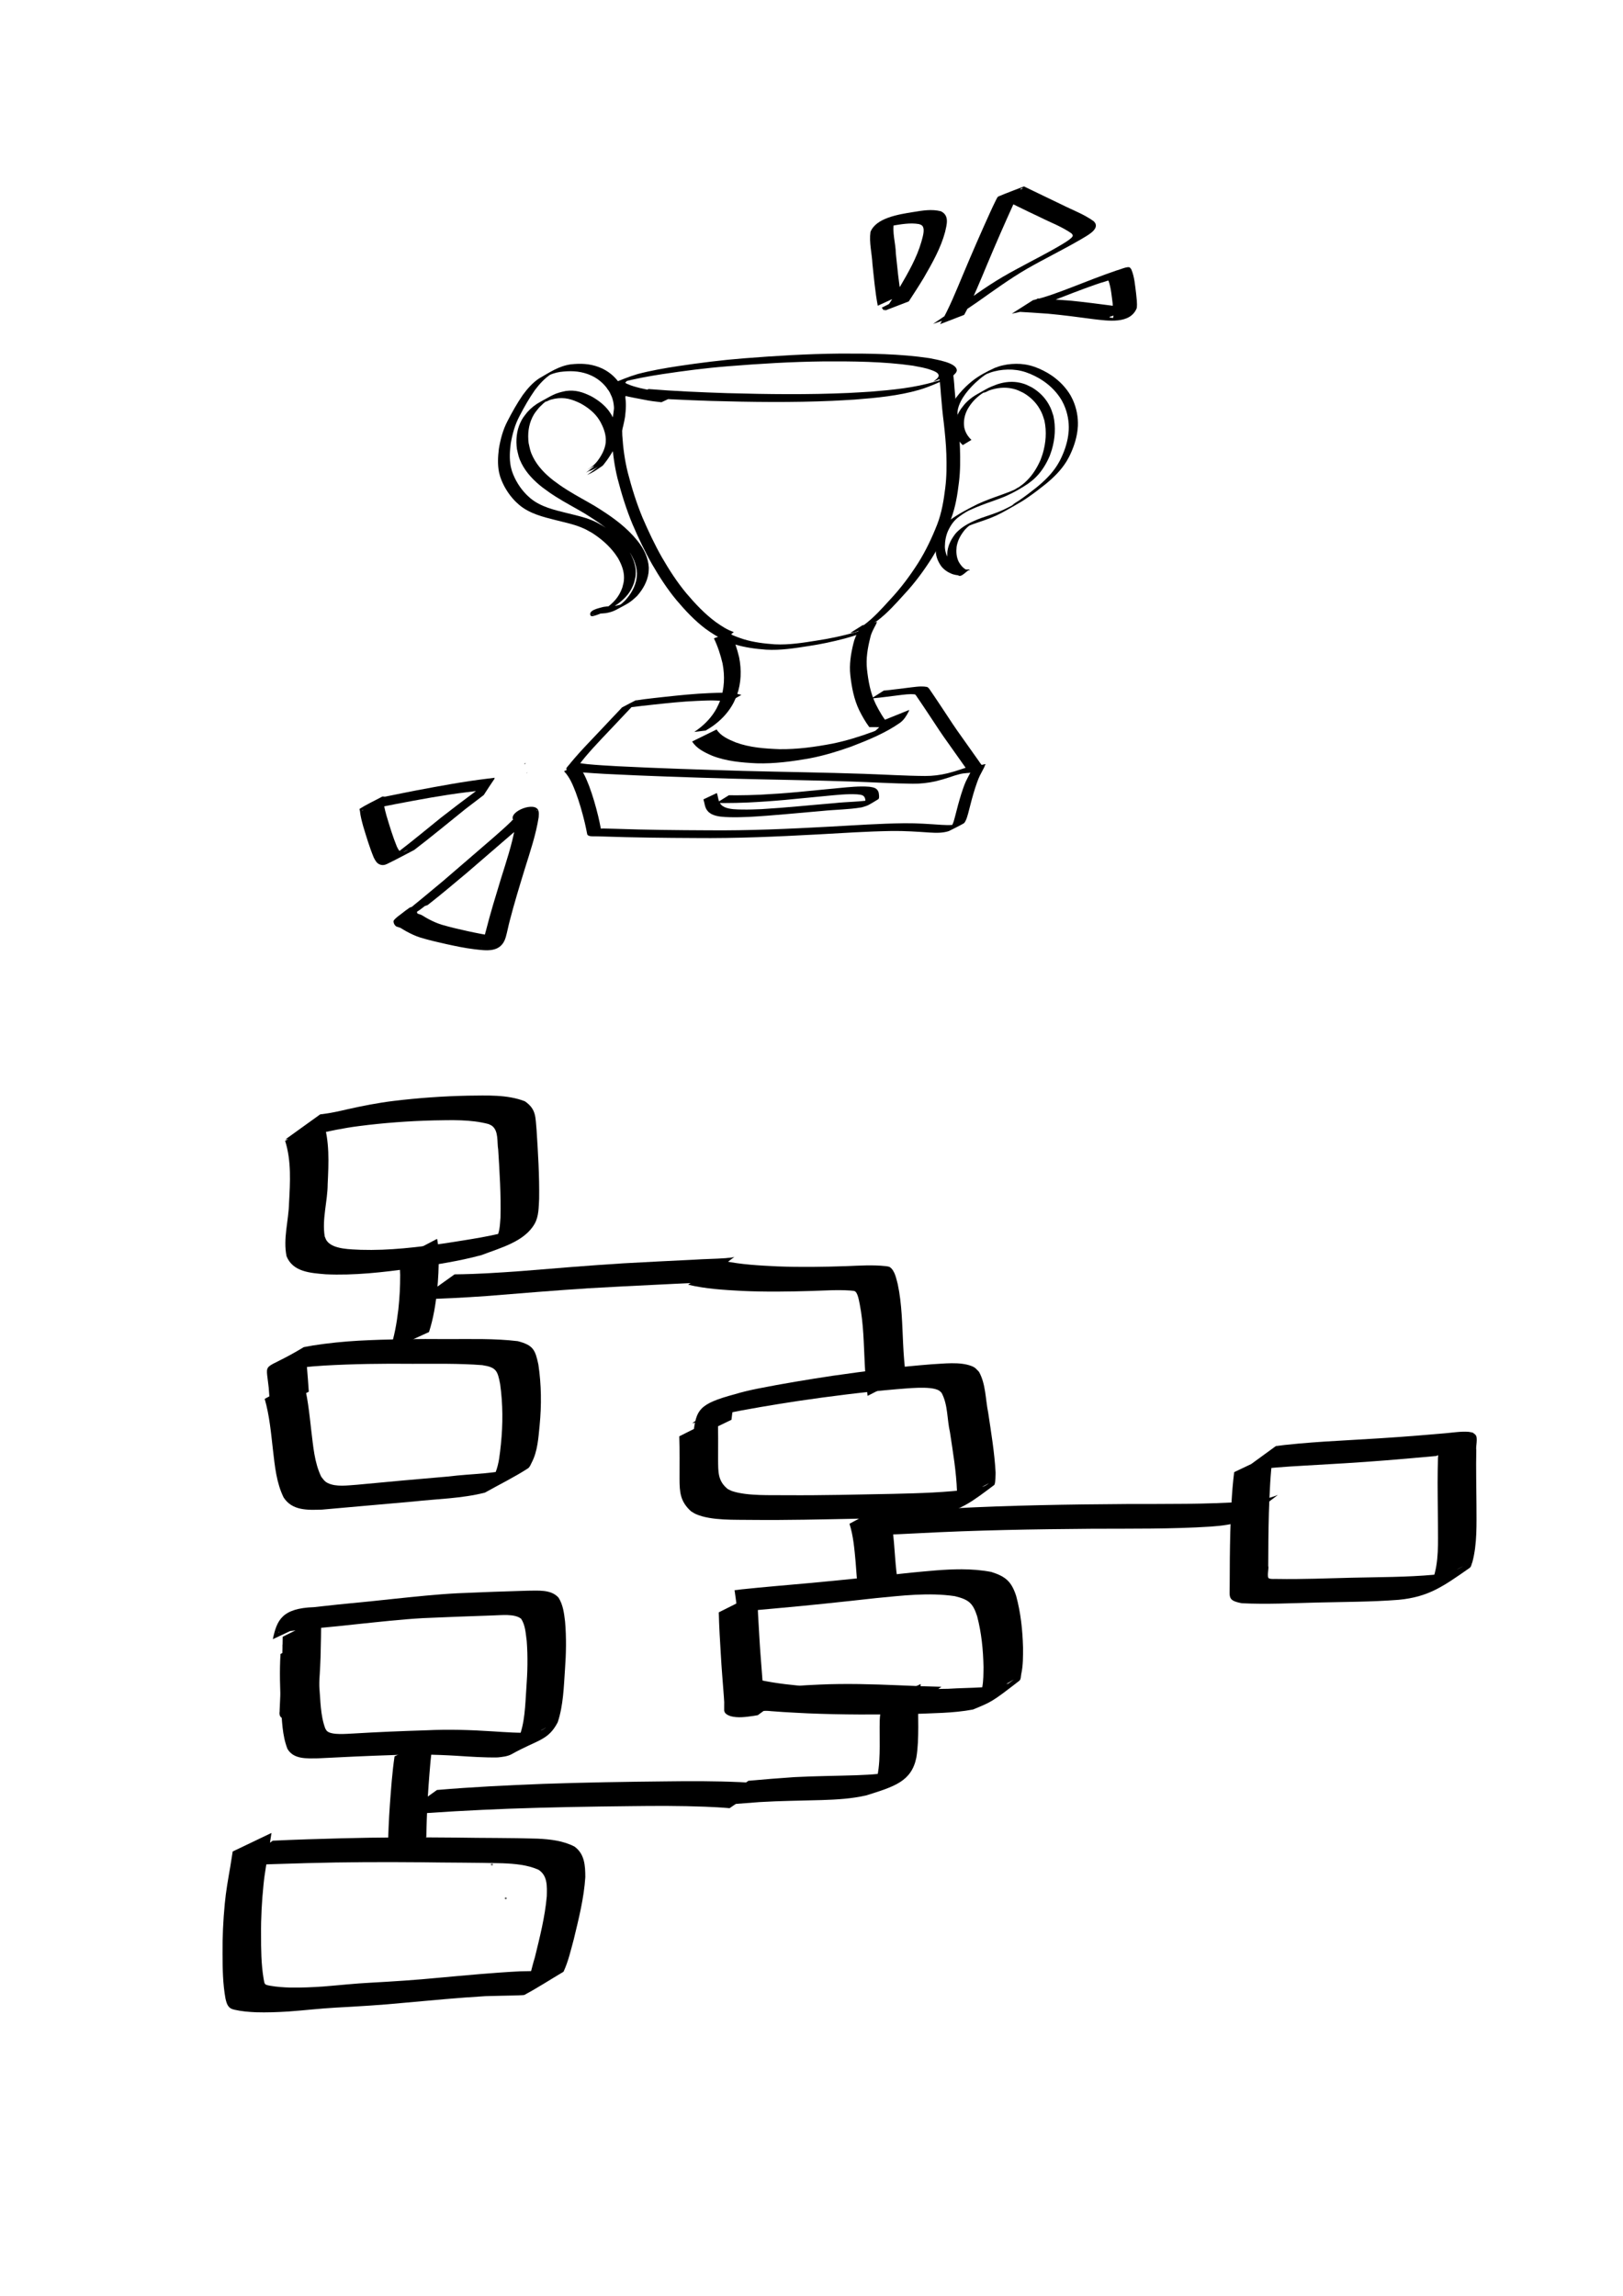<?xml version="1.0" encoding="UTF-8" standalone="no"?>
<svg
   xmlns:dc="http://purl.org/dc/elements/1.1/"
   xmlns:cc="http://creativecommons.org/ns#"
   xmlns:rdf="http://www.w3.org/1999/02/22-rdf-syntax-ns#"
   xmlns:svg="http://www.w3.org/2000/svg"
   xmlns="http://www.w3.org/2000/svg"
   xmlns:sodipodi="http://sodipodi.sourceforge.net/DTD/sodipodi-0.dtd"
   xmlns:inkscape="http://www.inkscape.org/namespaces/inkscape"
   width="210mm"
   height="297mm"
   viewBox="0 0 210 297"
   version="1.1"
   id="svg8"
   inkscape:version="1.0.2 (e86c870879, 2021-01-15)"
   sodipodi:docname="torneo.svg">
  <defs
     id="defs2" />
  <sodipodi:namedview
     id="base"
     pagecolor="#ffffff"
     bordercolor="#666666"
     borderopacity="1.0"
     inkscape:pageopacity="0.0"
     inkscape:pageshadow="2"
     inkscape:zoom="0.43852551"
     inkscape:cx="952.53176"
     inkscape:cy="768.69417"
     inkscape:document-units="mm"
     inkscape:current-layer="layer1"
     inkscape:document-rotation="0"
     showgrid="false"
     inkscape:snap-nodes="false"
     inkscape:window-width="1366"
     inkscape:window-height="713"
     inkscape:window-x="0"
     inkscape:window-y="0"
     inkscape:window-maximized="1" />
  <g
     inkscape:label="Capa 1"
     inkscape:groupmode="layer"
     id="layer1">
    <path
       style="fill:#000000;fill-opacity:1;fill-rule:nonzero;stroke:none;stroke-width:0.133"
       id="path26"
       d="m 81.805,51.329 c 3.381,0.273 6.778,0.421 10.179,0.538 5.24,0.148 10.496,0.218 15.734,-0.012 0.955,-0.042 1.907,-0.107 2.861,-0.161 2.824,-0.219 5.687,-0.493 8.318,-1.249 1.49,-0.428 2.992,-1.167 4.277,-1.717 0.265,-0.259 0.691,-0.551 0.62,-0.911 -0.179,-0.907 -2.513,-1.272 -3.534,-1.483 -3.817,-0.572 -7.749,-0.608 -11.643,-0.593 -4.143,0.04 -8.27,0.289 -12.381,0.616 -2.855,0.223 -5.678,0.585 -8.482,1.002 -1.777,0.273 -3.546,0.581 -5.243,1.028 -1.183,0.345 -2.269,0.81 -3.367,1.261 -0.203,0.084 -0.343,0.24 -0.456,0.374 -0.186,0.267 -0.114,0.336 0.22,0.535 0.535,0.274 1.162,0.449 1.786,0.612 0.859,0.212 1.746,0.368 2.625,0.537 0.738,0.159 1.499,0.251 2.263,0.332 0,0 2.121,-0.991 2.121,-0.991 v 0 c -0.757,-0.075 -1.514,-0.156 -2.244,-0.314 -0.873,-0.169 -1.755,-0.323 -2.613,-0.525 -0.604,-0.152 -1.21,-0.314 -1.739,-0.564 -0.277,-0.144 -0.229,-0.103 -0.044,-0.314 0.11,-0.092 0.129,-0.115 0.272,-0.197 0.071,-0.041 0.306,-0.144 0.223,-0.115 -3.779,1.353 -1.911,0.713 -1.085,0.434 1.68,-0.467 3.447,-0.773 5.217,-1.051 2.798,-0.421 5.615,-0.789 8.466,-1.016 4.105,-0.331 8.227,-0.585 12.364,-0.631 3.877,-0.021 7.789,0.01 11.598,0.551 0.91,0.177 1.557,0.264 2.384,0.564 0.365,0.132 0.926,0.348 0.952,0.69 0.024,0.314 -0.442,0.605 -0.687,0.81 0.458,-0.138 0.874,-0.45 1.375,-0.415 0.452,0.032 -0.79,0.302 -1.204,0.427 -2.604,0.783 -5.463,1.06 -8.275,1.287 -0.952,0.055 -1.902,0.123 -2.855,0.166 -5.232,0.237 -10.483,0.171 -15.719,0.026 -3.398,-0.113 -6.793,-0.255 -10.172,-0.531 0,0 -2.113,0.999 -2.113,0.999 z" />
    <path
       style="fill:#000000;fill-opacity:1;fill-rule:nonzero;stroke:none;stroke-width:0.1"
       id="path30"
       d="m 94.947,81.765 c -0.854,-0.272 -1.619,-0.793 -2.367,-1.319 -1.397,-1.036 -2.619,-2.334 -3.773,-3.694 -1.184,-1.424 -2.207,-3 -3.152,-4.635 -0.94,-1.651 -1.756,-3.387 -2.518,-5.151 -0.786,-1.891 -1.398,-3.864 -1.916,-5.869 -0.386,-1.561 -0.601,-3.163 -0.703,-4.777 -0.058,-1.084 0.008,-2.167 0.139,-3.24 0.097,-0.739 0.224,-1.472 0.343,-2.207 0.054,-0.321 0.095,-0.645 0.118,-0.972 0.007,-0.08 0.004,-0.161 0.006,-0.241 0,0 -1.334,0.77 -1.334,0.77 v 0 c -8.49e-4,0.077 -0.004,0.154 -0.011,0.231 -0.027,0.321 -0.071,0.64 -0.124,0.957 -0.12,0.737 -0.245,1.473 -0.34,2.214 -0.127,1.084 -0.188,2.178 -0.125,3.272 0.108,1.626 0.327,3.238 0.718,4.809 0.522,2.013 1.138,3.995 1.928,5.894 0.765,1.771 1.585,3.512 2.528,5.169 0.95,1.644 1.977,3.229 3.167,4.662 1.16,1.373 2.39,2.68 3.792,3.73 0.757,0.538 1.531,1.067 2.392,1.362 0,0 1.232,-0.965 1.232,-0.965 z" />
    <path
       id="path40"
       style="fill:#000000;fill-opacity:1;fill-rule:nonzero;stroke:none;stroke-width:0.128"
       d="m 113.461,80.429 -2.176,0.755 c -0.002,0.005 -0.004,0.011 -0.006,0.016 -0.05,0.12 -0.108,0.238 -0.171,0.355 -0.298,0.545 -0.555,1.099 -0.684,1.679 -0.336,1.364 -0.557,2.744 -0.399,4.13 0.177,1.535 0.453,3.071 1.158,4.538 0.372,0.737 0.779,1.468 1.295,2.16 0.947,0.003 1.893,0.007 2.84,0.011 -0.081,-0.082 -0.161,-0.164 -0.239,-0.248 -0.762,-0.858 -1.295,-1.798 -1.772,-2.747 -0.694,-1.455 -0.959,-2.977 -1.128,-4.499 -0.149,-1.374 0.082,-2.741 0.426,-4.091 0.113,-0.576 0.421,-1.11 0.703,-1.651 0.058,-0.126 0.136,-0.251 0.151,-0.384 1.3e-4,-0.008 9e-5,-0.016 2.5e-4,-0.023 z m -18.95,1.342 -2.138,0.807 c 0.511,1.063 0.859,2.152 1.12,3.257 0.305,1.615 0.255,3.277 -0.337,4.86 -0.119,0.318 -0.287,0.625 -0.431,0.937 -0.559,1.029 -1.384,1.965 -2.471,2.76 -0.161,0.118 -0.296,0.209 -0.427,0.294 0.494,-0.06 0.988,-0.119 1.483,-0.178 0.475,-0.29 0.727,-0.432 1.181,-0.779 1.074,-0.82 1.884,-1.778 2.43,-2.823 0.14,-0.318 0.304,-0.631 0.42,-0.954 0.575,-1.605 0.616,-3.283 0.297,-4.915 -0.267,-1.108 -0.622,-2.198 -1.126,-3.266 z" />
    <ellipse
       id="path60"
       style="fill:#000000;stroke:#000000;stroke-width:0.189"
       cx="63.649"
       cy="241.209"
       rx="0.027"
       ry="0.026" />
    <ellipse
       id="path62"
       style="fill:#000000;stroke:#000000;stroke-width:0.189"
       cx="65.439"
       cy="245.576"
       rx="0.027"
       ry="0.026" />
    <path
       style="fill:#000000;fill-opacity:1;fill-rule:nonzero;stroke:none;stroke-width:0.116"
       id="path64"
       d="m 110.016,81.88 c 0.407,-0.01 0.786,-0.129 1.135,-0.305 2.085,-1.051 1.463,-0.64 2.448,-1.335 1.278,-0.989 2.327,-2.172 3.379,-3.334 1.4,-1.493 2.581,-3.111 3.643,-4.792 0.986,-1.594 1.769,-3.271 2.431,-4.982 0.589,-1.551 0.837,-3.17 1.031,-4.786 0.179,-1.457 0.171,-2.92 0.126,-4.382 -0.044,-1.337 -0.183,-2.67 -0.332,-4.001 -0.159,-1.252 -0.277,-2.506 -0.375,-3.762 -0.047,-0.788 -0.127,-1.573 -0.256,-2.354 -0.056,-0.299 -0.028,-0.158 -0.083,-0.426 0,0 -1.749,0.799 -1.749,0.799 v 0 c 0.053,0.265 0.026,0.125 0.08,0.421 0.125,0.777 0.201,1.559 0.249,2.343 0.099,1.258 0.219,2.514 0.378,3.767 0.147,1.328 0.284,2.657 0.326,3.991 0.043,1.455 0.044,2.913 -0.138,4.362 -0.198,1.606 -0.454,3.214 -1.05,4.752 -0.669,1.702 -1.455,3.37 -2.446,4.954 -1.068,1.673 -2.259,3.28 -3.656,4.767 -1.052,1.155 -2.099,2.335 -3.397,3.298 -0.824,0.549 -0.465,0.282 0.932,-0.368 0.112,-0.052 -0.215,0.116 -0.327,0.167 -0.237,0.108 -0.482,0.18 -0.749,0.203 0,0 -1.6,1.004 -1.6,1.004 z" />
    <path
       style="fill:#000000;fill-opacity:1;fill-rule:nonzero;stroke:none;stroke-width:0.082"
       id="path226"
       d="m 125.696,56.909 c -0.358,-0.327 -0.645,-0.736 -0.811,-1.186 -0.049,-0.132 -0.077,-0.271 -0.116,-0.406 -0.138,-0.83 0.038,-1.677 0.448,-2.418 0.097,-0.176 0.218,-0.339 0.327,-0.508 0.555,-0.779 1.283,-1.385 2.13,-1.856 0.142,-0.079 -0.571,0.281 -0.408,0.266 0.263,-0.024 0.486,-0.197 0.729,-0.295 0.959,-0.335 1.979,-0.461 2.982,-0.238 0.661,0.147 0.828,0.266 1.433,0.55 0.897,0.519 1.634,1.229 2.134,2.117 0.347,0.616 0.375,0.808 0.595,1.473 0.305,1.435 0.189,2.915 -0.234,4.317 -0.081,0.268 -0.186,0.528 -0.279,0.793 -0.427,0.967 -0.985,1.886 -1.749,2.644 -0.439,0.436 -0.615,0.539 -1.109,0.903 -1.522,0.901 0.009,0.033 0.014,0.025 0.103,-0.167 -0.357,0.181 -0.54,0.264 -0.556,0.254 -1.135,0.461 -1.71,0.672 -1.028,0.361 -2.053,0.73 -3.04,1.186 -1.251,0.623 -2.495,1.274 -3.618,2.096 -0.663,0.49 -1.08,1.166 -1.407,1.891 -0.286,0.677 -0.394,1.392 -0.388,2.118 0.022,0.7 0.292,1.33 0.688,1.906 0.358,0.471 0.841,0.793 1.393,1.018 0.296,0.109 0.607,0.17 0.923,0.186 0.079,0.004 0.157,-0.001 0.236,-0.002 -0.017,-0.046 -0.052,-0.12 -0.112,-0.11 0.365,-0.203 0.731,-0.407 1.096,-0.61 -0.041,0.019 -0.091,0.046 -0.139,0.041 -0.09,-0.01 -0.14,-0.046 -0.222,-0.087 -0.404,-0.24 -0.678,-0.6 -0.9,-0.995 -0.301,-0.631 -0.338,-1.267 -0.265,-1.946 0.152,-0.855 0.521,-1.513 1.07,-2.188 0.251,-0.255 0.304,-0.328 0.591,-0.546 0.108,-0.082 0.46,-0.29 0.336,-0.232 -0.257,0.121 -0.511,0.256 -0.739,0.422 -0.125,0.091 0.282,-0.133 0.426,-0.194 0.149,-0.063 0.301,-0.118 0.452,-0.178 0.99,-0.351 1.999,-0.655 2.954,-1.094 0.242,-0.111 0.477,-0.233 0.716,-0.35 0.25,-0.137 0.502,-0.27 0.749,-0.41 0.633,-0.36 1.268,-0.716 1.892,-1.091 0.273,-0.164 0.533,-0.347 0.795,-0.526 0.787,-0.538 1.534,-1.118 2.277,-1.711 1.045,-0.85 2.007,-1.805 2.707,-2.944 0.126,-0.205 0.234,-0.42 0.351,-0.63 0.511,-1.031 0.896,-2.13 1.05,-3.266 0.03,-0.222 0.043,-0.446 0.064,-0.669 0.049,-1.147 -0.172,-2.299 -0.643,-3.355 -0.094,-0.21 -0.208,-0.41 -0.312,-0.615 -0.589,-0.997 -1.411,-1.847 -2.375,-2.52 -0.191,-0.133 -0.392,-0.251 -0.588,-0.377 -0.723,-0.416 -1.494,-0.77 -2.313,-0.974 -0.502,-0.125 -0.67,-0.129 -1.181,-0.189 -0.787,-0.051 -1.579,0.009 -2.346,0.192 -0.459,0.11 -0.576,0.166 -1.013,0.325 -1.036,0.478 -2.061,1.015 -2.946,1.726 -0.348,0.28 -0.469,0.402 -0.794,0.702 -0.586,0.577 -1.137,1.201 -1.565,1.898 -0.088,0.143 -0.164,0.293 -0.245,0.44 -0.221,0.452 -0.401,0.926 -0.441,1.428 -0.014,0.176 3.2e-4,0.353 3.6e-4,0.529 0,0 1.181,-0.578 1.181,-0.578 v 0 c 0.003,-0.17 -0.008,-0.341 0.009,-0.511 0.05,-0.491 0.237,-0.951 0.459,-1.39 0.083,-0.144 0.161,-0.29 0.25,-0.431 0.436,-0.688 0.987,-1.304 1.577,-1.871 0.394,-0.357 0.79,-0.707 1.233,-1.01 0.143,-0.098 0.605,-0.341 0.441,-0.28 -0.241,0.089 -0.462,0.225 -0.675,0.366 -0.146,0.097 0.316,-0.156 0.474,-0.233 0.43,-0.166 0.548,-0.225 1.001,-0.341 0.756,-0.194 1.54,-0.263 2.32,-0.226 0.496,0.052 0.68,0.056 1.167,0.171 0.811,0.191 1.574,0.537 2.291,0.943 0.194,0.123 0.394,0.238 0.583,0.368 0.952,0.656 1.764,1.49 2.344,2.47 0.102,0.201 0.214,0.398 0.306,0.604 0.462,1.04 0.674,2.175 0.615,3.304 -0.023,0.22 -0.037,0.441 -0.068,0.66 -0.162,1.125 -0.551,2.211 -1.068,3.229 -0.119,0.207 -0.228,0.418 -0.356,0.62 -0.71,1.126 -1.68,2.066 -2.723,2.909 -0.744,0.589 -1.493,1.166 -2.282,1.7 -0.263,0.178 -0.553,0.32 -0.797,0.521 -0.105,0.086 0.487,-0.247 0.373,-0.172 -0.237,0.155 -0.497,0.277 -0.745,0.415 -0.237,0.119 -0.471,0.243 -0.712,0.356 -0.95,0.446 -1.956,0.758 -2.95,1.098 -1.223,0.463 -2.466,1.036 -3.325,2.019 -0.54,0.699 -0.904,1.38 -1.039,2.252 -0.063,0.703 -0.013,1.363 0.301,2.013 0.234,0.415 0.521,0.793 0.939,1.056 0.083,0.047 0.164,0.099 0.254,0.133 0.471,0.174 1.311,-1.048 1.355,-0.636 0.047,-0.061 -0.011,-0.147 -0.061,-0.19 -0.072,0.02 -0.149,0.014 -0.223,0.02 -0.306,-8.1e-4 -0.607,-0.049 -0.896,-0.148 -0.535,-0.203 -1.004,-0.503 -1.351,-0.954 -0.384,-0.555 -0.638,-1.164 -0.651,-1.84 0.004,-0.712 0.12,-1.411 0.412,-2.07 0.342,-0.722 0.76,-1.352 1.433,-1.832 0.353,-0.251 0.379,-0.277 0.754,-0.51 0.138,-0.086 0.567,-0.321 0.42,-0.25 -0.24,0.115 -0.469,0.251 -0.699,0.384 -0.284,0.165 1.167,-0.637 0.877,-0.454 0.982,-0.465 2.004,-0.837 3.033,-1.195 0.576,-0.21 1.158,-0.414 1.718,-0.662 0.977,-0.433 1.905,-0.972 2.79,-1.559 0.49,-0.375 0.664,-0.48 1.099,-0.926 0.757,-0.777 1.31,-1.709 1.728,-2.689 0.091,-0.267 0.195,-0.531 0.274,-0.802 0.416,-1.425 0.522,-2.926 0.201,-4.379 -0.228,-0.678 -0.257,-0.873 -0.611,-1.501 -0.512,-0.907 -1.261,-1.638 -2.173,-2.177 -0.615,-0.298 -0.782,-0.42 -1.455,-0.582 -1.012,-0.244 -2.048,-0.144 -3.026,0.182 -1.268,0.493 -0.844,0.294 -2.596,1.281 -0.467,0.263 -0.866,0.549 -1.254,0.911 -0.382,0.357 -0.537,0.59 -0.853,0.998 -0.106,0.175 -0.225,0.343 -0.319,0.524 -0.404,0.772 -0.564,1.644 -0.408,2.496 0.042,0.141 0.074,0.285 0.125,0.423 0.175,0.467 0.472,0.891 0.841,1.235 0,0 1.124,-0.675 1.124,-0.675 z" />
    <path
       style="fill:#000000;fill-opacity:1;fill-rule:nonzero;stroke:none;stroke-width:0.105"
       id="path228"
       d="m 75.953,61.456 c 0.753,-0.357 0.837,-0.387 1.96,-1.163 0.137,-0.094 0.223,-0.242 0.326,-0.369 0.41,-0.506 0.748,-1.057 1.09,-1.606 0.882,-1.396 1.275,-2.824 1.549,-4.414 0.103,-0.914 0.185,-1.862 -0.028,-2.769 -0.124,-0.529 -0.232,-0.693 -0.462,-1.185 -0.548,-0.939 -1.341,-1.711 -2.343,-2.215 -0.185,-0.093 -0.38,-0.167 -0.569,-0.25 -1.198,-0.449 -2.354,-0.486 -3.615,-0.352 -1.583,0.22 -2.773,1.063 -4.13,1.836 -0.843,0.572 -1.499,1.326 -2.086,2.127 -0.745,1.084 -1.387,2.227 -1.984,3.389 -0.591,1.128 -0.907,2.342 -1.113,3.58 -0.122,1.006 -0.183,2.043 0.025,3.045 0.044,0.209 0.11,0.414 0.166,0.621 0.397,1.14 1.045,2.208 1.906,3.09 0.177,0.181 0.373,0.345 0.559,0.518 1.339,1.115 3.066,1.536 4.745,1.957 1.082,0.274 2.189,0.501 3.224,0.919 0.646,0.261 0.828,0.387 1.432,0.724 1.137,0.726 2.166,1.614 2.961,2.68 0.143,0.192 0.268,0.395 0.402,0.592 0.445,0.791 0.788,1.645 0.772,2.555 -0.01,0.563 -0.085,0.723 -0.224,1.265 -0.433,1.212 -1.141,1.976 -2.206,2.719 -1.146,0.653 0.474,-0.252 0.702,-0.392 0.094,-0.058 -0.203,0.092 -0.306,0.135 -0.189,0.078 -0.382,0.143 -0.577,0.202 -0.065,0.044 -0.206,0.015 -0.255,0.075 0.724,0.134 -1.97,1.1 -1.157,0.746 0.538,-0.149 1.109,-0.135 1.664,-0.196 0.462,-0.079 0.922,-0.204 1.333,-0.426 1.502,-0.812 1.77,-0.883 2.736,-1.817 0.746,-0.849 1.314,-1.858 1.463,-2.969 0.03,-0.221 0.024,-0.445 0.036,-0.668 -0.061,-1.261 -0.629,-2.41 -1.411,-3.414 -0.197,-0.252 -0.417,-0.487 -0.626,-0.73 -1.403,-1.537 -3.144,-2.719 -4.926,-3.821 -1.187,-0.706 -2.417,-1.343 -3.584,-2.08 -0.865,-0.546 -0.926,-0.61 -1.75,-1.205 -1.083,-0.837 -2.071,-1.836 -2.679,-3.047 -0.382,-0.761 -0.39,-1.018 -0.575,-1.829 -0.138,-1.133 -0.025,-2.292 0.489,-3.336 0.292,-0.593 0.489,-0.78 0.903,-1.291 0.492,-0.474 0.541,-0.566 1.116,-0.944 0.194,-0.127 0.797,-0.479 0.604,-0.349 -0.28,0.188 -0.649,0.274 -0.867,0.526 -0.134,0.155 0.391,-0.15 0.593,-0.209 0.19,-0.056 0.386,-0.091 0.578,-0.136 1.271,-0.217 2.174,0.069 3.295,0.608 0.841,0.461 1.619,1.044 2.19,1.799 0.116,0.154 0.214,0.319 0.32,0.479 0.416,0.734 0.742,1.534 0.768,2.377 0.004,0.14 -0.009,0.281 -0.013,0.421 -0.107,0.902 -0.55,1.693 -1.098,2.419 -0.244,0.298 -0.52,0.567 -0.834,0.799 -0.476,0.351 -1.739,1.006 0.719,-0.359 0,0 -1.336,1.024 -1.336,1.024 v 0 c 1.192,-0.651 2.219,-1.069 3.026,-2.114 0.541,-0.758 0.974,-1.578 1.055,-2.506 0.002,-0.146 0.012,-0.292 0.004,-0.437 -0.043,-0.867 -0.377,-1.69 -0.807,-2.445 -0.11,-0.165 -0.211,-0.336 -0.33,-0.495 -0.582,-0.774 -1.372,-1.377 -2.228,-1.856 -1.131,-0.56 -2.068,-0.885 -3.365,-0.702 -1.46,0.301 -1.658,0.525 -3.27,1.399 -0.648,0.351 -1.218,0.805 -1.696,1.349 -0.414,0.539 -0.594,0.714 -0.882,1.335 -0.499,1.077 -0.599,2.261 -0.446,3.418 0.196,0.833 0.206,1.092 0.6,1.874 0.62,1.228 1.615,2.248 2.714,3.102 0.826,0.6 0.89,0.667 1.757,1.217 1.165,0.739 2.395,1.377 3.584,2.079 1.771,1.09 3.502,2.257 4.898,3.778 0.206,0.239 0.424,0.469 0.617,0.716 0.763,0.975 1.318,2.092 1.358,3.322 -0.016,0.215 -0.014,0.432 -0.047,0.645 -0.169,1.087 -0.749,2.068 -1.504,2.883 -0.133,0.123 -0.261,0.251 -0.4,0.369 -0.14,0.118 -0.614,0.395 -0.437,0.337 0.368,-0.121 0.688,-0.348 1.027,-0.53 0.144,-0.077 -0.29,0.152 -0.441,0.215 -0.142,0.06 -0.289,0.11 -0.437,0.153 -0.138,0.041 -0.28,0.066 -0.42,0.1 -0.562,0.073 -1.13,0.07 -1.687,0.167 -0.65,0.175 -1.961,0.43 -1.659,1.11 0.096,0.118 0.216,0.104 0.36,0.07 1.145,-0.296 2.147,-0.936 3.135,-1.545 1.058,-0.785 1.751,-1.583 2.158,-2.823 0.13,-0.561 0.203,-0.727 0.201,-1.308 -0.002,-0.935 -0.355,-1.814 -0.814,-2.627 -0.137,-0.201 -0.264,-0.409 -0.41,-0.604 -0.805,-1.083 -1.846,-1.988 -2.995,-2.732 -0.6,-0.34 -0.807,-0.482 -1.449,-0.748 -1.036,-0.429 -2.147,-0.66 -3.234,-0.933 -1.655,-0.41 -3.367,-0.804 -4.697,-1.887 -0.183,-0.168 -0.376,-0.327 -0.55,-0.503 -0.847,-0.861 -1.483,-1.908 -1.867,-3.026 -0.052,-0.202 -0.116,-0.401 -0.157,-0.605 -0.198,-0.989 -0.13,-2.01 -0.002,-3.002 0.213,-1.224 0.542,-2.423 1.135,-3.536 0.6,-1.155 1.241,-2.293 1.995,-3.365 0.596,-0.786 1.26,-1.523 2.11,-2.072 -0.356,0.186 -0.709,0.377 -1.068,0.557 -0.136,0.069 0.264,-0.151 0.399,-0.22 0.572,-0.294 1.179,-0.51 1.824,-0.604 1.238,-0.154 2.374,-0.143 3.561,0.279 0.186,0.078 0.378,0.147 0.559,0.235 0.98,0.475 1.756,1.217 2.288,2.128 0.222,0.479 0.324,0.63 0.44,1.146 0.202,0.894 0.111,1.826 0.004,2.724 -0.125,0.692 -0.146,0.908 -0.341,1.59 -0.277,0.972 -0.696,1.902 -1.236,2.769 -0.343,0.541 -0.68,1.088 -1.102,1.579 -0.105,0.122 -0.494,0.394 -0.335,0.35 0.463,-0.127 1.689,-0.899 0.981,-0.458 0,0 -1.352,1.005 -1.352,1.005 z" />
    <path
       id="path230"
       style="fill:#000000;fill-opacity:1;fill-rule:nonzero;stroke:none;stroke-width:0.116"
       d="m 119.183,88.804 c -0.432,0.007 -0.868,0.069 -1.291,0.117 -1.085,0.13 -2.166,0.283 -3.255,0.393 -0.095,0.008 -0.189,0.015 -0.284,0.023 l -1.592,1.013 c 0.096,-0.007 0.192,-0.013 0.287,-0.02 1.09,-0.103 2.172,-0.257 3.257,-0.39 0.665,-0.079 1.337,-0.182 2.01,-0.117 0.126,-0.005 0.162,0.092 0.228,0.173 0.192,0.267 0.361,0.546 0.553,0.813 0.455,0.663 0.888,1.336 1.336,2.002 0.741,1.131 1.481,2.262 2.281,3.363 0.743,1.05 1.481,2.102 2.23,3.148 -0.177,0.055 -0.353,0.113 -0.526,0.176 -0.585,0.205 -1.185,0.377 -1.79,0.534 -0.953,0.232 -1.931,0.358 -2.924,0.354 -2.633,-0.018 -5.261,-0.19 -7.891,-0.277 -5.212,-0.179 -10.427,-0.243 -15.641,-0.379 -5.431,-0.164 -10.863,-0.331 -16.289,-0.606 -1.296,-0.078 -2.596,-0.141 -3.887,-0.269 -0.18,-0.018 -0.359,-0.044 -0.538,-0.066 -0.102,-0.017 -0.204,-0.039 -0.307,-0.049 -0.03,-0.003 -0.06,0.006 -0.089,0.009 0.058,-0.043 0.115,-0.147 0.154,-0.199 0.145,-0.188 0.297,-0.372 0.45,-0.556 0.706,-0.841 1.452,-1.656 2.215,-2.461 1.021,-1.082 2.052,-2.157 3.067,-3.244 0.255,-0.269 0.51,-0.538 0.766,-0.808 0.938,-0.125 1.881,-0.217 2.821,-0.325 1.857,-0.2 3.716,-0.399 5.586,-0.48 1.382,-0.056 2.81,-0.161 4.161,0.157 l 1.652,-0.939 c -1.352,-0.383 -2.816,-0.275 -4.215,-0.225 -1.873,0.076 -3.736,0.27 -5.596,0.47 -0.957,0.107 -1.915,0.207 -2.87,0.328 -0.268,0.035 -0.535,0.08 -0.802,0.121 -0.065,0.01 -0.121,0.027 -0.183,0.004 -0.594,0.309 -1.2,0.602 -1.782,0.927 -0.058,0.033 -0.086,0.093 -0.13,0.14 -0.067,0.072 -0.134,0.143 -0.201,0.214 -0.342,0.362 -0.686,0.723 -1.029,1.085 -1.013,1.088 -2.047,2.161 -3.067,3.244 -0.765,0.805 -1.506,1.625 -2.21,2.47 -0.067,0.134 -0.567,0.617 -0.577,0.757 -0.003,0.039 0.024,0.075 0.037,0.112 0.062,0.044 0.114,0.103 0.186,0.133 0.414,0.172 1.423,0.216 1.817,0.247 1.045,0.084 1.899,0.13 2.962,0.195 5.426,0.28 10.86,0.446 16.293,0.611 5.213,0.138 10.429,0.202 15.641,0.378 2.632,0.087 5.261,0.255 7.895,0.282 1.001,0.011 1.99,-0.101 2.957,-0.316 0.61,-0.15 1.212,-0.321 1.803,-0.519 0.426,-0.152 0.858,-0.291 1.301,-0.403 0.311,-0.078 0.632,-0.119 0.954,-0.142 0.715,-0.038 0.755,-0.13 1.511,-0.757 1.459,-0.545 0.896,-0.392 0.355,-0.294 0.03,-0.052 -0.083,-0.129 -0.121,-0.189 -0.056,-0.09 -0.12,-0.177 -0.18,-0.265 -0.757,-1.057 -1.503,-2.12 -2.254,-3.181 -0.799,-1.1 -1.538,-2.229 -2.278,-3.358 -0.448,-0.667 -0.882,-1.341 -1.338,-2.005 -0.192,-0.268 -0.362,-0.548 -0.555,-0.816 -0.079,-0.118 -0.164,-0.206 -0.301,-0.273 -0.254,-0.051 -0.512,-0.067 -0.771,-0.062 z m -38.434,2.803 c -0.023,0.012 -0.026,0.014 -0.049,0.027 0.002,-0.022 0.024,-0.026 0.049,-0.027 z" />
    <path
       id="path232"
       style="fill:#000000;fill-opacity:1;fill-rule:nonzero;stroke:none;stroke-width:0.116"
       d="m 127.512,98.845 -1.793,0.723 c -0.11,0.272 -0.051,0.135 -0.177,0.412 -0.187,0.37 -0.396,0.73 -0.57,1.105 -0.234,0.534 -0.423,1.082 -0.597,1.633 -0.302,0.975 -0.564,1.959 -0.81,2.945 -0.096,0.352 -0.178,0.722 -0.353,1.054 -0.444,0.036 -0.898,0.018 -1.345,-0.006 -1.609,-0.106 -3.218,-0.228 -4.834,-0.212 -3.231,0.042 -6.452,0.261 -9.675,0.441 -5.243,0.287 -10.492,0.527 -15.748,0.474 -4.002,-0.015 -8.004,-0.056 -12.003,-0.196 -0.29,-0.007 -0.58,-0.016 -0.87,-0.022 -0.269,-0.006 -0.539,-0.017 -0.809,-0.017 -0.061,2.2e-4 -0.15,0.049 -0.182,0.005 -0.013,-0.018 -0.011,-0.041 -0.017,-0.062 -0.098,-0.517 -0.21,-1.032 -0.331,-1.546 -0.318,-1.311 -0.693,-2.612 -1.167,-3.888 -0.389,-0.979 -0.785,-1.988 -1.557,-2.801 l -1.69,0.888 c 0.757,0.79 1.135,1.781 1.512,2.735 0.47,1.27 0.841,2.565 1.156,3.869 0.119,0.512 0.231,1.024 0.327,1.54 0.11,0.347 0.845,0.265 1.152,0.273 0.29,0.007 0.58,0.014 0.87,0.022 4,0.138 8.003,0.182 12.006,0.199 5.258,0.054 10.51,-0.181 15.756,-0.465 3.222,-0.179 6.441,-0.397 9.67,-0.447 1.612,-0.021 3.218,0.092 4.823,0.199 0.845,0.052 1.706,0.08 2.509,-0.182 0.638,-0.329 1.294,-0.633 1.913,-0.988 0.334,-0.191 0.59,-1.295 0.672,-1.608 0.242,-0.986 0.507,-1.967 0.813,-2.94 0.177,-0.545 0.362,-1.09 0.607,-1.616 0.184,-0.369 0.393,-0.729 0.573,-1.1 0.121,-0.285 0.064,-0.144 0.17,-0.423 z" />
    <path
       style="fill:#000000;fill-opacity:1;fill-rule:nonzero;stroke:none;stroke-width:0.116"
       id="path234"
       d="m 91.017,103.41 c 0.149,0.46 0.16,0.964 0.45,1.385 0.069,0.101 0.163,0.187 0.244,0.281 0.123,0.083 0.234,0.18 0.369,0.248 0.692,0.344 1.564,0.369 2.338,0.392 0.934,0.027 1.587,-0.009 2.531,-0.038 3.135,-0.174 6.256,-0.502 9.382,-0.764 1.711,-0.18 3.455,-0.177 5.15,-0.465 0.906,-0.266 0.744,-0.199 2.164,-1.06 0.176,-0.107 0.075,-0.713 0.043,-0.866 -0.175,-0.559 -0.583,-0.656 -1.196,-0.745 -1.315,-0.104 -2.637,0.048 -3.944,0.168 -1.791,0.163 -3.578,0.355 -5.369,0.52 -1.592,0.147 -3.187,0.26 -4.784,0.341 -1.039,0.049 -2.079,0.072 -3.119,0.077 -0.321,9e-5 -0.642,-0.005 -0.962,-0.01 0,0 -1.605,0.998 -1.605,0.998 v 0 c 0.322,0.006 0.643,0.011 0.965,0.013 1.042,-0.001 2.084,-0.022 3.125,-0.07 1.6,-0.078 3.197,-0.189 4.79,-0.334 1.791,-0.163 3.578,-0.356 5.369,-0.52 1.298,-0.121 2.607,-0.273 3.915,-0.202 0.532,0.054 0.924,0.055 1.065,0.562 0.032,0.185 0.074,0.385 -0.017,0.566 -0.026,0.052 -0.172,0.166 -0.112,0.141 0.432,-0.177 2.245,-1.027 1.25,-0.608 -1.68,0.333 -3.433,0.287 -5.136,0.481 -3.125,0.259 -6.243,0.586 -9.375,0.772 -0.959,0.034 -1.572,0.07 -2.519,0.052 -0.736,-0.014 -1.596,-0.012 -2.274,-0.31 -0.123,-0.054 -0.226,-0.138 -0.34,-0.207 -0.074,-0.082 -0.159,-0.158 -0.221,-0.247 -0.287,-0.414 -0.274,-0.922 -0.441,-1.371 0,0 -1.735,0.822 -1.735,0.822 z" />
    <path
       style="fill:#000000;fill-opacity:1;fill-rule:nonzero;stroke:none;stroke-width:0.189"
       id="path236"
       d="m 36.891,147.581 c 0.826,2.6 0.652,5.368 0.508,8.049 -0.055,2.3 -0.786,4.596 -0.323,6.882 0.823,2.044 3.098,2.17 5.059,2.337 3.713,0.171 7.41,-0.258 11.078,-0.762 3.055,-0.47 6.123,-0.914 9.106,-1.726 2.452,-0.942 5.55,-1.731 6.861,-4.054 0.549,-0.973 0.514,-2.15 0.578,-3.219 0.042,-2.968 -0.139,-5.934 -0.331,-8.894 -0.162,-1.668 -0.019,-2.701 -1.521,-3.729 -2.304,-0.891 -4.906,-0.742 -7.343,-0.724 -3.215,0.066 -6.425,0.294 -9.616,0.68 -2.027,0.247 -4.03,0.64 -6.019,1.087 -1.057,0.249 -2.118,0.48 -3.196,0.618 -0.099,0.01 -0.199,0.02 -0.298,0.031 0,0 -4.497,3.236 -4.497,3.236 v 0 c 0.102,-0.007 0.204,-0.013 0.306,-0.02 1.095,-0.097 2.17,-0.307 3.236,-0.566 1.979,-0.455 3.966,-0.878 5.985,-1.132 3.176,-0.412 6.374,-0.646 9.577,-0.731 2.381,-0.037 4.845,-0.145 7.163,0.469 0.147,0.075 0.308,0.128 0.441,0.224 0.899,0.653 0.648,2.14 0.814,3.057 0.186,2.939 0.372,5.884 0.297,8.83 -0.085,0.984 -0.067,2.071 -0.731,2.894 -0.151,0.187 -0.753,0.594 -0.535,0.487 8.706,-4.259 4.697,-2.491 3.259,-1.868 -2.952,0.884 -6.017,1.3 -9.057,1.788 -3.645,0.52 -7.313,0.97 -11.006,0.858 -1.229,-0.072 -3.606,-0.024 -4.416,-1.178 -0.117,-0.166 -0.17,-0.367 -0.255,-0.55 -0.37,-2.251 0.371,-4.513 0.381,-6.772 0.131,-2.753 0.276,-5.592 -0.617,-8.249 0,0 -4.888,2.646 -4.888,2.646 z" />
    <path
       style="fill:#000000;fill-opacity:1;fill-rule:nonzero;stroke:none;stroke-width:0.189"
       id="path238"
       d="m 34.247,180.963 c 0.623,2.156 0.817,4.401 1.072,6.619 0.244,2.089 0.437,4.214 1.375,6.132 1.117,1.732 3.093,1.639 4.971,1.58 3.952,-0.341 7.902,-0.71 11.854,-1.05 3.076,-0.344 6.22,-0.382 9.228,-1.15 1.848,-1.04 3.764,-1.974 5.544,-3.121 0.266,-0.171 0.372,-0.507 0.516,-0.784 0.76,-1.463 0.855,-3.188 1.015,-4.786 0.258,-2.633 0.229,-5.268 -0.162,-7.884 -0.411,-1.918 -0.672,-2.493 -2.664,-3.019 -3.019,-0.361 -6.078,-0.263 -9.114,-0.267 -3.821,-0.035 -7.641,0.005 -11.456,0.205 -1.98,0.113 -3.953,0.311 -5.911,0.617 -0.403,0.065 -0.804,0.138 -1.204,0.218 -5.48,3.328 -4.929,1.52 -4.544,5.238 0.085,1.011 0.15,2.023 0.221,3.034 0,0 4.967,-2.503 4.967,-2.503 v 0 c -0.072,-1.017 -0.137,-2.035 -0.23,-3.05 -0.379,-3.563 0.523,-2.628 -4.877,0.561 0.401,-0.067 0.796,-0.16 1.197,-0.227 1.944,-0.327 3.905,-0.546 5.875,-0.664 3.808,-0.219 7.622,-0.268 11.437,-0.23 3.014,0.004 6.039,-0.063 9.046,0.173 1.815,0.279 1.979,0.723 2.31,2.454 0.361,2.579 0.365,5.176 0.1,7.767 -0.139,1.234 -0.234,2.508 -0.705,3.678 -0.118,0.292 -0.257,0.579 -0.439,0.837 -0.163,0.231 -0.848,0.734 -0.586,0.617 1.415,-0.632 2.73,-1.456 4.095,-2.184 -2.941,0.94 -6.119,0.846 -9.161,1.236 -3.949,0.339 -7.896,0.685 -11.841,1.068 -1.156,0.071 -2.679,0.319 -3.774,-0.224 -0.421,-0.209 -0.558,-0.465 -0.84,-0.818 -0.898,-1.869 -1.031,-3.953 -1.287,-5.975 -0.261,-2.255 -0.467,-4.538 -1.13,-6.723 0,0 -4.898,2.629 -4.898,2.629 z" />
    <path
       style="fill:#000000;fill-opacity:1;fill-rule:nonzero;stroke:none;stroke-width:0.189"
       id="path240"
       d="m 55.508,172.321 c 0.563,-1.733 0.849,-3.531 1.047,-5.334 0.153,-1.513 0.23,-3.032 0.206,-4.553 -0.035,-0.61 -0.045,-1.225 -0.139,-1.831 -0.015,-0.114 -0.039,-0.225 -0.068,-0.336 0,0 -4.928,2.576 -4.928,2.576 v 0 c 0.018,0.097 0.031,0.196 0.045,0.294 0.066,0.589 0.09,1.181 0.108,1.773 0.007,1.501 -0.075,3.001 -0.237,4.494 -0.213,1.768 -0.511,3.532 -1.101,5.223 0,0 5.067,-2.305 5.067,-2.305 z" />
    <path
       style="fill:#000000;fill-opacity:1;fill-rule:nonzero;stroke:none;stroke-width:0.189"
       id="path242"
       d="m 54.31,168.077 c 2.88,-0.051 5.754,-0.212 8.626,-0.413 4.403,-0.353 8.804,-0.722 13.212,-1.006 3.033,-0.18 6.069,-0.324 9.104,-0.474 1.384,-0.084 2.771,-0.124 4.155,-0.197 0.383,-0.019 0.764,-0.066 1.146,-0.098 0.056,-0.004 0.112,-0.005 0.167,-0.004 0,0 4.399,-3.362 4.399,-3.362 v 0 c -0.032,0.033 -0.064,0.061 -0.108,0.079 -0.351,0.119 -0.737,0.103 -1.1,0.159 -1.381,0.102 -2.769,0.105 -4.151,0.203 -3.037,0.149 -6.074,0.294 -9.109,0.467 -4.409,0.277 -8.812,0.64 -13.214,1.003 -2.869,0.208 -5.74,0.397 -8.619,0.424 0,0 -4.509,3.22 -4.509,3.22 z" />
    <path
       style="fill:#000000;fill-opacity:1;fill-rule:nonzero;stroke:none;stroke-width:0.189"
       id="path244"
       d="m 36.297,213.962 c -0.144,2.236 -0.063,4.48 0.045,6.716 0.155,1.863 0.159,3.803 0.853,5.57 0.8,1.378 2.526,1.23 3.942,1.22 3.164,-0.161 6.328,-0.312 9.495,-0.415 2.847,-0.129 5.692,-0.084 8.534,0.092 1.74,0.113 3.481,0.236 5.226,0.206 0.619,-0.065 1.29,-0.126 1.843,-0.437 3.293,-1.85 4.688,-1.715 5.931,-4.115 0.725,-2.197 0.782,-4.559 0.938,-6.847 0.151,-2.056 0.189,-4.115 0.011,-6.169 -0.129,-1.076 -0.253,-2.163 -0.845,-3.1 -0.969,-1.096 -2.659,-0.898 -3.999,-0.9 -3.021,0.083 -6.041,0.197 -9.059,0.33 -2.806,0.144 -5.598,0.451 -8.391,0.739 -1.789,0.191 -3.577,0.384 -5.369,0.549 -1.213,0.106 -2.422,0.25 -3.632,0.379 -0.392,0.045 -0.786,0.084 -1.178,0.131 -4.18,0.138 -4.825,1.709 -5.34,4.143 0,0 5.04,-2.361 5.04,-2.361 v 0 c 0.059,-0.227 0.104,-0.458 0.177,-0.681 0.044,-0.135 0.303,-0.454 0.173,-0.391 -1.6,0.782 -3.11,1.724 -4.666,2.586 0.044,-0.092 0.006,-0.069 0.113,-0.067 0.399,-0.008 0.795,-0.075 1.192,-0.113 1.208,-0.134 2.416,-0.268 3.626,-0.387 1.794,-0.159 3.584,-0.348 5.374,-0.543 2.787,-0.29 5.573,-0.601 8.371,-0.765 3.014,-0.139 6.031,-0.242 9.046,-0.347 1.023,-0.017 2.842,-0.265 3.687,0.434 0.551,0.854 0.581,1.9 0.717,2.874 0.156,2.031 0.103,4.066 -0.048,6.097 -0.157,2.208 -0.166,4.55 -1.049,6.618 -0.117,0.164 -0.217,0.34 -0.35,0.491 -0.124,0.141 -0.586,0.466 -0.417,0.38 1.463,-0.745 2.873,-1.584 4.315,-2.364 0.172,-0.093 -0.325,0.219 -0.503,0.301 -0.397,0.183 -0.768,0.235 -1.193,0.324 -1.733,0.08 -3.465,-0.055 -5.194,-0.163 -2.852,-0.189 -5.708,-0.272 -8.566,-0.135 -3.166,0.097 -6.33,0.228 -9.491,0.42 -0.733,0.024 -2.735,0.24 -3.339,-0.316 -0.101,-0.093 -0.154,-0.226 -0.231,-0.338 -0.64,-1.726 -0.613,-3.615 -0.771,-5.421 -0.1,-2.21 -0.184,-4.432 -0.006,-6.641 0,0 -5.012,2.417 -5.012,2.417 z" />
    <path
       style="fill:#000000;fill-opacity:1;fill-rule:nonzero;stroke:none;stroke-width:0.189"
       id="path246"
       d="m 36.58,211.739 c -0.02,1.701 -0.041,3.403 -0.095,5.103 -0.057,1.436 -0.152,2.87 -0.251,4.303 -0.775,2.829 4.849,0.113 4.938,-2.35 0.055,-1.231 0.124,-2.461 0.197,-3.691 0.052,-0.992 0.103,-1.984 0.14,-2.976 0.015,-0.461 0.025,-0.923 0.027,-1.385 3.83e-4,-0.154 -5.71e-4,-0.307 -0.001,-0.461 0,0 -4.984,2.472 -4.984,2.472 v 0 c 3.83e-4,0.152 1.88e-4,0.304 -0.001,0.455 -0.006,0.457 -0.017,0.913 -0.035,1.37 -0.041,0.989 -0.089,1.978 -0.145,2.967 -0.073,1.236 -0.144,2.472 -0.188,3.709 -0.026,2.941 5.463,-0.439 5.053,-2.547 0.098,-1.439 0.191,-2.879 0.242,-4.321 0.049,-1.707 0.075,-3.414 0.086,-5.121 0,0 -4.982,2.474 -4.982,2.474 z" />
    <path
       style="fill:#000000;fill-opacity:1;fill-rule:nonzero;stroke:none;stroke-width:0.189"
       id="path248"
       d="m 51.051,227.215 c -0.304,2.067 -0.449,4.152 -0.604,6.233 -0.137,1.941 -0.215,3.885 -0.26,5.829 -0.011,0.618 -0.006,0.331 -0.014,0.861 0,0 4.988,-2.463 4.988,-2.463 v 0 c 0.009,-0.527 0.004,-0.242 0.016,-0.857 0.05,-1.937 0.132,-3.873 0.273,-5.806 0.156,-2.065 0.298,-4.135 0.63,-6.182 0,0 -5.029,2.384 -5.029,2.384 z" />
    <path
       style="fill:#000000;fill-opacity:1;fill-rule:nonzero;stroke:none;stroke-width:0.189"
       id="path250"
       d="m 30.787,241.346 c 2.965,-0.155 5.934,-0.24 8.902,-0.322 4.925,-0.138 9.853,-0.152 14.78,-0.11 3.524,0.057 7.048,0.035 10.571,0.128 1.571,0.067 3.169,0.195 4.618,0.83 1.217,0.757 1.121,2.187 1.091,3.434 -0.235,2.681 -0.905,5.304 -1.544,7.916 -0.435,1.355 -0.626,2.85 -1.388,4.087 7.696,-4.544 5.293,-2.531 3.112,-2.389 -1.187,0.077 -2.386,0.067 -3.575,0.099 -3.532,0.177 -7.052,0.515 -10.572,0.834 -2.94,0.289 -5.889,0.477 -8.839,0.64 -2.04,0.103 -4.069,0.33 -6.104,0.491 -1.403,0.098 -2.808,0.16 -4.215,0.142 -0.903,-0.027 -1.808,-0.085 -2.697,-0.244 -0.748,-0.143 -0.681,-0.168 -0.821,-0.913 -0.314,-1.887 -0.33,-3.8 -0.327,-5.706 -0.022,-2.139 0.097,-4.27 0.312,-6.397 0.151,-1.61 0.465,-3.198 0.734,-4.792 0.086,-0.654 0.214,-1.302 0.302,-1.955 0,0 -5.02,2.402 -5.02,2.402 v 0 c -0.102,0.648 -0.207,1.296 -0.307,1.944 -0.276,1.603 -0.57,3.205 -0.717,4.826 -0.205,2.143 -0.308,4.291 -0.288,6.444 0.005,1.939 0.032,3.889 0.379,5.804 0.174,0.745 0.336,1.283 1.159,1.45 0.904,0.211 1.831,0.284 2.758,0.328 1.417,0.042 2.833,-0.009 4.247,-0.099 2.034,-0.143 4.06,-0.389 6.097,-0.5 2.954,-0.162 5.907,-0.331 8.851,-0.624 3.514,-0.317 7.027,-0.656 10.551,-0.862 1.196,-0.036 2.392,-0.054 3.588,-0.082 0.068,-0.001 1.35,-0.035 1.413,-0.069 1.736,-0.928 3.385,-2.004 5.078,-3.006 0.622,-1.342 0.943,-2.792 1.329,-4.209 0.639,-2.645 1.314,-5.304 1.489,-8.025 -0.006,-1.481 -0.075,-3.008 -1.407,-3.962 -1.463,-0.754 -3.118,-0.939 -4.753,-1.021 -3.525,-0.112 -7.052,-0.073 -10.578,-0.137 -4.931,-0.048 -9.862,-0.04 -14.792,0.093 -2.971,0.08 -5.943,0.164 -8.912,0.309 0,0 -4.507,3.224 -4.507,3.224 z" />
    <path
       style="fill:#000000;fill-opacity:1;fill-rule:nonzero;stroke:none;stroke-width:0.189"
       id="path252"
       d="m 52.038,234.795 c 4.585,-0.388 9.18,-0.623 13.778,-0.807 5.252,-0.191 10.507,-0.278 15.763,-0.334 3.219,-0.041 6.439,-0.053 9.656,0.073 1.057,0.044 2.114,0.096 3.168,0.191 0,0 4.56,-3.152 4.56,-3.152 v 0 c -1.059,-0.121 -2.124,-0.17 -3.188,-0.219 -3.223,-0.143 -6.448,-0.14 -9.674,-0.096 -5.258,0.052 -10.517,0.137 -15.772,0.321 -4.602,0.177 -9.201,0.4 -13.79,0.79 0,0 -4.5,3.232 -4.5,3.232 z" />
    <path
       style="fill:#000000;fill-opacity:1;fill-rule:nonzero;stroke:none;stroke-width:0.189"
       id="path254"
       d="m 87.892,185.812 c 0.064,1.823 0.027,3.647 0.033,5.471 -0.002,1.776 0.1,2.966 1.478,4.22 0.221,0.128 0.427,0.283 0.663,0.383 2.005,0.858 5.07,0.699 7.211,0.738 4.56,0.047 9.12,-0.068 13.679,-0.156 3.469,-0.072 6.941,-0.175 10.388,-0.582 2.937,-0.416 4.665,-1.803 7.291,-3.774 0.193,-0.145 0.183,-1.565 0.185,-1.642 -0.146,-2.59 -0.576,-5.156 -0.959,-7.72 -0.359,-1.746 -0.301,-3.671 -1.182,-5.271 -0.354,-0.367 -0.471,-0.567 -0.976,-0.762 -1.505,-0.581 -3.586,-0.306 -5.151,-0.225 -4.284,0.334 -8.549,0.872 -12.798,1.485 -3.259,0.49 -6.51,1.027 -9.741,1.668 -0.986,0.2 -1.968,0.424 -2.929,0.719 -4.734,1.268 -4.966,2.049 -5.372,4.983 -0.026,0.248 -0.052,0.496 -0.077,0.743 0,0 5.011,-2.418 5.011,-2.418 v 0 c 0.029,-0.242 0.057,-0.484 0.086,-0.727 0.069,-0.441 0.114,-0.791 0.217,-1.222 0.036,-0.149 0.268,-0.506 0.127,-0.441 -6.513,3.021 -6.046,3.252 -4.414,2.412 0.954,-0.294 1.909,-0.583 2.894,-0.764 3.223,-0.658 6.47,-1.196 9.723,-1.692 4.24,-0.626 8.496,-1.158 12.769,-1.524 1.181,-0.075 4.381,-0.469 5.446,0.173 0.127,0.077 0.222,0.196 0.333,0.294 0.839,1.542 0.701,3.44 1.089,5.106 0.377,2.529 0.817,5.062 0.906,7.619 -0.028,0.267 -0.022,0.54 -0.085,0.802 -0.046,0.193 -0.426,0.626 -0.24,0.546 1.528,-0.659 2.923,-1.576 4.399,-2.339 0.171,-0.088 -0.308,0.233 -0.483,0.314 -0.502,0.233 -1.044,0.295 -1.583,0.398 -3.43,0.455 -6.894,0.551 -10.352,0.63 -4.555,0.088 -9.11,0.206 -13.667,0.172 -2.048,-0.028 -5.097,0.122 -7.058,-0.523 -0.208,-0.069 -0.396,-0.186 -0.594,-0.279 -1.314,-1.056 -1.224,-2.264 -1.246,-3.819 -0.002,-1.832 0.032,-3.665 -0.046,-5.496 0,0 -4.971,2.496 -4.971,2.496 z" />
    <path
       id="path256"
       style="fill:#000000;fill-opacity:1;fill-rule:nonzero;stroke:none;stroke-width:0.193"
       d="m 124.402,203.013 c -2.164,-0.008 -4.342,0.235 -6.484,0.432 -4.418,0.477 -8.834,0.958 -13.26,1.357 -2.899,0.262 -5.8,0.5 -8.694,0.805 -0.306,0.032 -0.612,0.07 -0.917,0.112 0.144,0.928 0.258,1.861 0.344,2.796 1.552,-0.141 3.105,-0.274 4.657,-0.415 4.427,-0.392 8.845,-0.861 13.262,-1.355 3.387,-0.325 6.838,-0.753 10.228,-0.257 1.777,0.437 2.336,0.863 2.893,2.594 0.562,2.146 0.784,4.357 0.825,6.568 -0.012,0.868 0.002,1.765 -0.163,2.628 -1.468,0.095 -2.95,0.096 -4.405,0.192 -4.513,0.103 -9.028,0.119 -13.539,-0.057 -4.035,-0.185 -8.126,-0.367 -12.049,-1.359 0.203,0.641 0.387,1.232 0.503,1.626 0.143,0.485 0.247,0.98 0.37,1.471 0.083,0.355 0.168,0.713 0.252,1.072 2.082,0.221 4.184,0.322 6.266,0.425 4.519,0.191 9.043,0.182 13.564,0.09 2.612,-0.118 5.26,-0.097 7.836,-0.582 2.404,-0.992 2.423,-0.953 5.982,-3.708 0.249,-0.193 0.201,-0.587 0.267,-0.889 0.249,-1.126 0.232,-2.278 0.231,-3.422 -0.061,-2.256 -0.298,-4.51 -0.894,-6.695 -0.608,-1.834 -1.331,-2.487 -3.202,-3.082 -1.279,-0.248 -2.573,-0.343 -3.871,-0.347 z m 6.75,14.276 c 0.044,-0.02 -0.158,0.122 -0.696,0.51 -0.085,0.022 -0.171,0.04 -0.256,0.06 0.532,-0.313 0.904,-0.547 0.952,-0.57 z" />
    <path
       style="fill:#000000;fill-opacity:1;fill-rule:nonzero;stroke:none;stroke-width:0.189"
       id="path264"
       d="m 92.333,233.606 c 1.983,-0.165 3.965,-0.34 5.951,-0.478 2.682,-0.163 5.37,-0.179 8.056,-0.261 1.93,-0.063 3.867,-0.169 5.75,-0.606 3.622,-1.139 5.841,-1.79 6.476,-4.886 0.217,-1.302 0.241,-2.624 0.248,-3.94 0.002,-1.109 -0.037,-2.219 0.009,-3.327 0.029,-0.564 0.154,-1.116 0.247,-1.671 0.033,-0.194 0.057,-0.389 0.061,-0.585 0,0 -5.002,2.436 -5.002,2.436 v 0 c -0.023,0.18 -0.055,0.36 -0.085,0.539 -0.101,0.575 -0.202,1.151 -0.215,1.735 -0.03,1.113 0.004,2.226 -0.003,3.339 -0.016,1.28 -0.04,2.571 -0.304,3.83 -0.127,0.438 -0.233,0.863 -0.585,1.189 -0.099,0.091 -0.447,0.3 -0.328,0.236 5.201,-2.787 5.884,-3.068 3.918,-2.208 -1.841,0.532 -3.764,0.632 -5.674,0.706 -2.689,0.091 -5.381,0.102 -8.068,0.245 -1.987,0.13 -3.97,0.297 -5.953,0.475 0,0 -4.501,3.231 -4.501,3.231 z" />
    <path
       style="fill:#000000;fill-opacity:1;fill-rule:nonzero;stroke:none;stroke-width:0.189"
       id="path266"
       d="m 109.915,197.122 c 0.508,1.603 0.639,3.288 0.793,4.949 0.104,1.249 0.169,2.5 0.32,3.744 0.021,0.174 0.047,0.347 0.077,0.52 0,0 4.945,-2.544 4.945,-2.544 v 0 c -0.024,-0.167 -0.047,-0.333 -0.066,-0.501 -0.141,-1.242 -0.203,-2.489 -0.314,-3.733 -0.164,-1.708 -0.313,-3.441 -0.865,-5.08 0,0 -4.888,2.645 -4.888,2.645 z" />
    <path
       style="fill:#000000;fill-opacity:1;fill-rule:nonzero;stroke:none;stroke-width:0.189"
       id="path268"
       d="m 89.04,166.197 c 2.287,0.548 4.653,0.677 6.996,0.805 3,0.138 6.004,0.094 9.004,0.005 1.658,-0.053 3.316,-0.171 4.973,-0.057 0.016,0.001 0.465,0.042 0.531,0.064 0.469,0.151 0.61,1.373 0.697,1.711 0.499,2.526 0.516,5.111 0.646,7.672 0.063,1.398 0.185,2.792 0.375,4.179 0,0 4.951,-2.533 4.951,-2.533 v 0 c -0.179,-1.375 -0.293,-2.756 -0.355,-4.14 -0.131,-2.595 -0.155,-5.216 -0.699,-7.77 -0.19,-0.695 -0.358,-1.726 -1.005,-2.199 -0.132,-0.096 -0.447,-0.121 -0.587,-0.141 -1.668,-0.179 -3.341,-0.063 -5.014,0.002 -2.99,0.1 -5.985,0.151 -8.976,0.033 -2.318,-0.113 -4.653,-0.23 -6.927,-0.71 0,0 -4.612,3.08 -4.612,3.08 z" />
    <path
       style="fill:#000000;fill-opacity:1;fill-rule:nonzero;stroke:none;stroke-width:0.189"
       id="path272"
       d="m 119.484,195.492 c -1.119,-0.066 -2.239,-0.112 -3.359,-0.154 -1.954,-0.096 -1.027,-0.093 -4.426,3.208 -0.206,0.2 0.581,0.037 0.872,0.039 0.485,0.004 0.971,-0.006 1.456,-0.02 1.281,-0.037 3.486,-0.152 4.687,-0.211 7.525,-0.402 15.06,-0.529 22.595,-0.584 5.11,-0.02 10.223,0.045 15.324,-0.279 1.459,-0.097 2.91,-0.298 4.301,-0.743 0,0 4.406,-3.353 4.406,-3.353 v 0 c -1.335,0.542 -2.766,0.759 -4.204,0.867 -5.093,0.359 -10.2,0.29 -15.303,0.306 -7.539,0.049 -15.08,0.167 -22.609,0.565 -0.985,0.049 -3.565,0.182 -4.677,0.224 -0.481,0.018 -0.961,0.03 -1.442,0.039 -0.281,0.005 -0.598,-0.133 -0.842,0.002 -1.689,0.935 -3.247,2.078 -4.849,3.147 -0.048,0.032 0.116,-0.017 0.174,-0.026 1.117,0.039 2.235,0.083 3.351,0.143 0,0 4.545,-3.172 4.545,-3.172 z" />
    <path
       style="fill:#000000;fill-opacity:1;fill-rule:nonzero;stroke:none;stroke-width:0.189"
       id="path276"
       d="m 159.689,190.447 c -0.321,2.566 -0.418,5.152 -0.501,7.734 -0.06,2.299 -0.074,4.598 -0.078,6.898 0,1.581 -0.27,1.975 1.572,2.326 3.241,0.161 6.492,-0.013 9.735,-0.091 3.521,-0.085 7.045,-0.08 10.558,-0.353 3.831,-0.368 5.716,-1.697 9.179,-4.126 0.231,-0.162 0.239,-0.503 0.359,-0.754 0.635,-2.396 0.526,-4.915 0.526,-7.371 -0.011,-2.372 -0.073,-4.743 -0.023,-7.115 -0.091,-0.455 0.245,-1.573 -0.095,-1.967 -0.101,-0.117 -0.241,-0.195 -0.361,-0.293 -0.186,-0.036 -0.369,-0.093 -0.558,-0.107 -0.984,-0.072 -2.045,0.107 -3.019,0.189 -2.869,0.243 -0.115,0.011 -3.157,0.267 -3.549,0.294 -7.106,0.5 -10.662,0.703 -2.304,0.126 -4.605,0.293 -6.899,0.539 -0.392,0.043 -0.783,0.092 -1.174,0.143 0,0 -4.478,3.261 -4.478,3.261 v 0 c 0.387,-0.058 0.775,-0.111 1.164,-0.156 2.287,-0.263 4.582,-0.437 6.881,-0.564 3.559,-0.201 7.118,-0.403 10.671,-0.69 2.192,-0.184 4.385,-0.362 6.574,-0.571 0.041,-0.029 0.072,-0.095 0.123,-0.088 0.117,0.014 0.032,0.229 0.032,0.344 0.002,0.484 -0.029,0.967 -0.031,1.451 -0.04,2.374 0.02,4.749 0.028,7.123 -0.005,2.368 0.153,4.853 -0.649,7.12 -1.338,1.891 -0.632,0.698 3.806,-1.636 0.228,-0.12 -0.443,0.266 -0.679,0.369 -0.963,0.418 -2.022,0.569 -3.058,0.692 -3.503,0.313 -7.023,0.296 -10.538,0.379 -3.227,0.076 -6.456,0.216 -9.685,0.159 -0.346,-0.019 -0.71,0.045 -1.038,-0.064 -0.355,-0.119 0.004,-1.373 -0.117,-1.59 0.006,-2.295 0.02,-4.589 0.085,-6.883 0.087,-2.561 0.183,-5.129 0.533,-7.672 0,0 -5.024,2.393 -5.024,2.393 z" />
    <path
       style="fill:#000000;fill-opacity:1;fill-rule:nonzero;stroke:none;stroke-width:0.189"
       id="path285"
       d="m 93.003,208.58 c 0.038,1.866 0.16,3.728 0.272,5.591 0.087,1.583 0.222,3.164 0.342,4.745 0.021,0.431 0.078,0.86 0.09,1.291 -0.003,0.138 -0.005,0.276 -0.005,0.415 0,0.226 0,0.453 0,0.679 0.069,0.413 0.463,0.579 0.82,0.712 0.974,0.262 2.001,0.104 2.983,-0.034 0.182,-0.03 0.364,-0.061 0.546,-0.092 0,0 4.466,-3.277 4.466,-3.277 v 0 c -0.18,0.033 -0.36,0.067 -0.539,0.1 -0.931,0.163 -1.882,0.317 -2.831,0.24 -0.144,-0.034 -0.498,-0.068 -0.46,-0.12 0,-0.226 0,-0.451 0.002,-0.677 0,-0.147 0.004,-0.294 -0.008,-0.44 -0.031,-0.435 -0.063,-0.869 -0.096,-1.303 -0.121,-1.579 -0.251,-3.157 -0.338,-4.738 -0.115,-1.86 -0.221,-3.72 -0.268,-5.583 0,0 -4.974,2.491 -4.974,2.491 z" />
    <path
       style="fill:#000000;fill-opacity:1;fill-rule:nonzero;stroke:none;stroke-width:0.189"
       id="path287"
       d="m 95.256,222.055 c 1.997,-0.698 4.143,-0.787 6.241,-0.904 3.412,-0.173 6.828,-0.085 10.239,0.048 1.845,0.089 3.692,0.149 5.539,0.199 0,0 4.534,-3.186 4.534,-3.186 v 0 c -1.845,-0.045 -3.69,-0.101 -5.534,-0.193 -3.421,-0.144 -6.847,-0.245 -10.27,-0.09 -2.129,0.101 -4.29,0.179 -6.348,0.767 0,0 -4.401,3.359 -4.401,3.359 z" />
    <path
       style="fill:#000000;fill-opacity:1;fill-rule:nonzero;stroke:none;stroke-width:0.116"
       id="path299"
       d="m 89.556,95.923 c 0.563,0.903 1.577,1.404 2.606,1.848 1.81,0.707 3.782,0.882 5.743,0.976 2.32,0.066 4.628,-0.245 6.892,-0.65 1.831,-0.349 3.6,-0.893 5.33,-1.507 2.216,-0.853 4.453,-1.765 6.34,-3.095 0.499,-0.372 0.804,-0.869 1.069,-1.378 0.05,-0.088 0.082,-0.182 0.111,-0.276 0,0 -3.302,1.331 -3.302,1.331 v 0 c -0.041,0.082 -0.084,0.162 -0.129,0.242 -0.283,0.479 -0.627,0.919 -1.135,1.246 -1.006,0.651 -3.021,1.656 1.798,-0.786 0.183,-0.093 -0.379,0.165 -0.57,0.245 -0.323,0.135 -1.004,0.405 -1.32,0.53 -1.713,0.632 -3.472,1.182 -5.288,1.553 -2.241,0.427 -4.533,0.746 -6.835,0.716 -1.925,-0.071 -3.866,-0.212 -5.659,-0.871 -0.971,-0.396 -1.953,-0.831 -2.484,-1.677 0,0 -3.167,1.554 -3.167,1.554 z" />
    <path
       style="fill:#000000;fill-opacity:1;fill-rule:nonzero;stroke:none;stroke-width:0.116"
       id="path309"
       d="m 93.328,82.67 c 0.562,0.278 1.16,0.493 1.763,0.694 1.298,0.403 2.664,0.577 4.032,0.68 1.863,0.109 3.703,-0.185 5.526,-0.471 1.578,-0.236 3.13,-0.568 4.659,-0.972 0.507,-0.133 1.004,-0.291 1.5,-0.453 0,0 1.088,-0.733 1.088,-0.733 v 0 c -0.493,0.164 -0.988,0.325 -1.494,0.459 -1.526,0.409 -3.074,0.747 -4.649,0.983 -1.816,0.288 -3.648,0.592 -5.505,0.497 -1.36,-0.095 -2.717,-0.261 -4.01,-0.653 -0.599,-0.195 -1.19,-0.407 -1.75,-0.676 0,0 -1.162,0.645 -1.162,0.645 z" />
    <path
       style="fill:#000000;fill-opacity:1;fill-rule:nonzero;stroke:none;stroke-width:0.116"
       id="path341"
       d="m 124.754,40.732 c 1.178,-2.122 2.06,-4.354 2.988,-6.562 1.12,-2.676 2.285,-5.339 3.492,-7.987 0.249,-0.521 0.48,-1.051 0.752,-1.564 0.042,-0.08 0.058,-0.179 0.135,-0.235 0.057,-0.041 0.285,-0.06 0.223,-0.024 -0.867,0.501 -1.771,0.953 -2.656,1.43 0.157,0.058 0.318,0.107 0.471,0.173 0.271,0.117 1.187,0.582 1.403,0.689 0.99,0.49 1.99,0.965 2.991,1.438 1.364,0.689 2.853,1.236 4.086,2.102 0.112,0.154 0.223,0.213 0.127,0.401 -0.203,0.398 -1.705,1.219 -2.1,1.456 -2.291,1.302 -4.68,2.464 -6.956,3.788 -2.264,1.331 -4.333,2.881 -6.46,4.365 -0.832,0.577 -1.691,1.123 -2.521,1.702 0,0 3.168,-1.093 3.168,-1.093 v 0 c 0.836,-0.572 1.693,-1.122 2.521,-1.704 2.117,-1.489 4.203,-3.019 6.472,-4.339 2.286,-1.31 4.679,-2.469 6.952,-3.795 0.629,-0.393 2.278,-1.176 1.9,-2.048 -0.046,-0.105 -0.137,-0.191 -0.206,-0.287 -1.225,-0.903 -2.742,-1.452 -4.122,-2.15 -1.649,-0.778 -3.276,-1.589 -4.921,-2.371 -1.11,0.436 -2.236,0.841 -3.329,1.308 -0.098,0.042 -0.25,0.368 -0.278,0.422 -0.264,0.519 -0.504,1.046 -0.748,1.572 -1.205,2.651 -2.368,5.316 -3.489,7.994 -0.926,2.198 -1.801,4.425 -3.01,6.522 0,0 3.115,-1.2 3.115,-1.2 z" />
    <path
       style="fill:#000000;fill-opacity:1;fill-rule:nonzero;stroke:none;stroke-width:0.116"
       id="path343"
       d="m 130.919,40.576 c 1.773,-0.301 3.441,-0.973 5.088,-1.594 1.925,-0.748 3.847,-1.501 5.802,-2.188 0.417,-0.143 0.839,-0.276 1.266,-0.397 0.108,-0.031 0.21,-0.095 0.324,-0.091 0.021,7.7e-4 0.031,0.026 0.046,0.038 0.321,0.956 0.394,1.961 0.526,2.947 0.005,0.6 0.238,1.257 0.045,1.851 -1.211,-0.232 0.008,0.037 2.532,-1.417 0.096,-0.055 -0.23,0.023 -0.346,0.024 -0.64,0.003 -1.284,-0.088 -1.917,-0.155 -1.976,-0.251 -3.946,-0.524 -5.933,-0.712 -1.357,-0.108 -2.716,-0.193 -4.076,-0.271 0,0 -2.775,1.709 -2.775,1.709 v 0 c 1.357,0.075 2.713,0.161 4.067,0.261 1.986,0.179 3.956,0.445 5.929,0.707 1.805,0.203 4.741,0.692 5.589,-1.431 0.081,-0.642 -0.029,-1.29 -0.09,-1.928 -0.138,-1.032 -0.2,-2.1 -0.615,-3.084 -0.066,-0.079 -0.113,-0.173 -0.198,-0.238 -0.266,-0.204 -1.404,0.327 -1.691,0.373 -1.963,0.674 -3.885,1.429 -5.809,2.18 -1.637,0.627 -3.287,1.262 -5.02,1.671 0,0 -2.744,1.745 -2.744,1.745 z" />
    <path
       style="fill:#000000;fill-opacity:1;fill-rule:nonzero;stroke:none;stroke-width:0.116"
       id="path345"
       d="m 116.584,38.168 c -0.327,-1.784 -0.478,-3.589 -0.673,-5.386 -0.018,-1.341 -0.513,-2.73 -0.218,-4.068 0.05,-0.074 0.084,-0.157 0.15,-0.221 0.068,-0.067 0.162,-0.11 0.243,-0.165 -0.837,0.436 -1.696,0.842 -2.511,1.307 -0.157,0.09 0.349,-0.127 0.529,-0.175 0.43,-0.116 0.923,-0.19 1.363,-0.265 1.143,-0.181 2.298,-0.406 3.455,-0.203 0.211,0.085 0.35,0.101 0.466,0.289 0.314,0.505 -0.05,1.505 -0.173,2.003 -0.591,2.061 -1.693,3.976 -2.797,5.863 -0.629,1.024 -1.287,2.035 -1.949,3.043 0,0 3.117,-1.196 3.117,-1.196 v 0 c 0.661,-1.012 1.32,-2.026 1.942,-3.057 1.103,-1.908 2.201,-3.845 2.759,-5.933 0.2,-0.909 0.6,-2.132 -0.555,-2.677 -1.175,-0.295 -2.361,-0.095 -3.541,0.1 -1.978,0.311 -4.848,0.776 -5.562,2.583 -0.19,1.374 0.19,2.761 0.256,4.132 0.196,1.806 0.348,3.619 0.688,5.41 0,0 3.013,-1.38 3.013,-1.38 z" />
    <path
       style="fill:#000000;fill-opacity:1;fill-rule:nonzero;stroke:none;stroke-width:0.116"
       id="path347"
       d="m 117.262,38.612 c -0.076,-0.097 -0.153,-0.195 -0.229,-0.292 0,0 -2.945,1.484 -2.945,1.484 v 0 c 0.086,0.111 0.172,0.222 0.258,0.333 0,0 2.917,-1.525 2.917,-1.525 z" />
    <path
       id="path349"
       style="fill:#000000;fill-opacity:1;fill-rule:nonzero;stroke:none;stroke-width:0.116"
       d="m 68.041,98.712 -0.198,0.071 c 0.009,0.028 0.019,0.056 0.027,0.084 0.057,-0.051 0.115,-0.103 0.171,-0.155 z m 0.223,1.226 c -0.038,0.01 -0.077,0.019 -0.116,0.029 0.003,0.014 0.007,0.029 0.01,0.043 z m -4.31,0.648 c -0.02,0.015 -0.04,0.03 -0.061,0.046 -0.271,0.032 -0.542,0.064 -0.812,0.098 -3.093,0.374 -6.147,0.944 -9.197,1.519 -1.218,0.234 -2.431,0.484 -3.646,0.729 -0.149,0.018 -0.291,0.07 -0.439,0.088 -0.104,-0.005 -0.209,-0.01 -0.311,-0.026 -0.977,0.528 -2.004,0.994 -2.932,1.584 -0.085,0.054 0.006,0.181 0.014,0.271 0.061,0.678 0.248,1.341 0.426,2.001 0.412,1.356 0.815,2.718 1.363,4.04 0.174,0.329 0.352,0.725 0.765,0.892 0.309,0.125 0.614,0.104 0.919,-0.042 1.205,-0.576 2.366,-1.218 3.549,-1.828 2.253,-1.719 4.419,-3.521 6.62,-5.289 0.789,-0.612 1.585,-1.217 2.383,-1.819 0.449,-0.712 0.926,-1.413 1.396,-2.114 -5.24e-4,-0.002 -0.001,-0.005 -0.002,-0.007 -0.011,-0.047 -0.024,-0.094 -0.036,-0.141 z m -2.367,1.752 c -1.526,1.133 -3.043,2.276 -4.533,3.444 -1.784,1.436 -3.539,2.903 -5.365,4.3 -0.161,-0.165 -0.251,-0.416 -0.342,-0.567 -0.538,-1.313 -0.939,-2.663 -1.344,-4.01 -0.104,-0.394 -0.216,-0.79 -0.293,-1.19 0.485,-0.099 0.971,-0.197 1.457,-0.29 3.045,-0.578 6.094,-1.155 9.183,-1.534 0.412,-0.053 0.824,-0.103 1.237,-0.152 z m -14.622,2.447 c 0.018,-0.002 0.037,-9.7e-4 0.057,4.3e-4 -0.063,0.033 -0.126,0.066 -0.189,0.098 0.015,-0.062 0.067,-0.092 0.132,-0.099 z m 5.803,5.163 c 0.017,0.007 -0.362,0.219 -0.624,0.279 0.192,-0.088 0.384,-0.176 0.577,-0.262 0.029,-0.013 0.044,-0.018 0.047,-0.017 z" />
    <path
       style="fill:#000000;fill-opacity:1;fill-rule:nonzero;stroke:none;stroke-width:0.116"
       id="path404"
       d="m 55.332,117.085 c 1.749,-1.365 3.431,-2.792 5.123,-4.208 2.206,-1.902 4.411,-3.804 6.615,-5.707 0.765,-0.68 1.545,-1.352 2.249,-2.08 0.111,-0.094 0.147,-0.221 0.136,-0.306 0.019,0.029 0.089,0.07 0.056,0.088 -3.375,1.811 -2.716,0.441 -2.865,2.164 -0.404,2.247 -1.144,4.441 -1.828,6.634 -0.682,2.244 -1.376,4.486 -1.948,6.753 -0.212,0.684 -0.264,1.406 -0.517,2.081 -0.055,0.079 -0.017,0.059 -0.103,0.075 0.945,-0.486 1.901,-0.956 2.834,-1.458 0.055,-0.03 -0.126,0.034 -0.191,0.037 -0.156,0.006 -0.614,-0.044 -0.741,-0.056 -1.232,-0.131 -2.439,-0.384 -3.64,-0.643 -1.11,-0.244 -2.216,-0.5 -3.301,-0.816 -0.617,-0.184 -1.195,-0.445 -1.75,-0.737 -0.235,-0.122 -0.457,-0.26 -0.681,-0.397 -0.103,-0.062 -0.202,-0.126 -0.316,-0.172 -0.095,-0.022 -0.18,-0.065 -0.271,-0.096 -0.066,-0.013 -0.122,-0.022 -0.17,-0.062 -0.035,-0.048 -0.055,-0.102 -0.065,-0.157 -0.006,-0.077 -0.01,-0.093 0.074,-0.123 0.397,-0.245 0.746,-0.549 1.112,-0.829 0.319,-0.279 0.682,-0.514 1.04,-0.754 0,0 -3.169,1.092 -3.169,1.092 v 0 c -0.355,0.246 -0.702,0.5 -1.033,0.77 -0.371,0.286 -0.804,0.565 -1.058,0.935 -0.011,0.101 -0.002,0.201 0.028,0.3 0.032,0.09 0.074,0.178 0.132,0.258 0.073,0.093 0.158,0.182 0.286,0.219 0.094,0.02 0.18,0.046 0.264,0.087 0.102,0.021 0.19,0.048 0.269,0.111 0.233,0.133 0.449,0.286 0.69,0.409 0.57,0.308 1.159,0.589 1.792,0.791 1.088,0.329 2.201,0.589 3.318,0.836 1.211,0.265 2.425,0.527 3.665,0.673 1.503,0.171 3.465,0.531 4.07,-1.554 0.196,-0.694 0.323,-1.401 0.508,-2.097 0.582,-2.261 1.27,-4.501 1.955,-6.741 0.687,-2.208 1.443,-4.42 1.797,-6.689 0.011,-0.272 0.051,-0.56 -0.03,-0.83 -0.382,-1.271 -3.831,0.059 -3.285,1.173 0.003,0.009 -0.211,0.1 -0.206,0.172 -0.721,0.712 -1.491,1.386 -2.26,2.059 -2.205,1.902 -4.404,3.808 -6.617,5.703 -1.694,1.418 -3.399,2.826 -5.116,4.223 0,0 3.149,-1.134 3.149,-1.134 z" />
  </g>
</svg>
